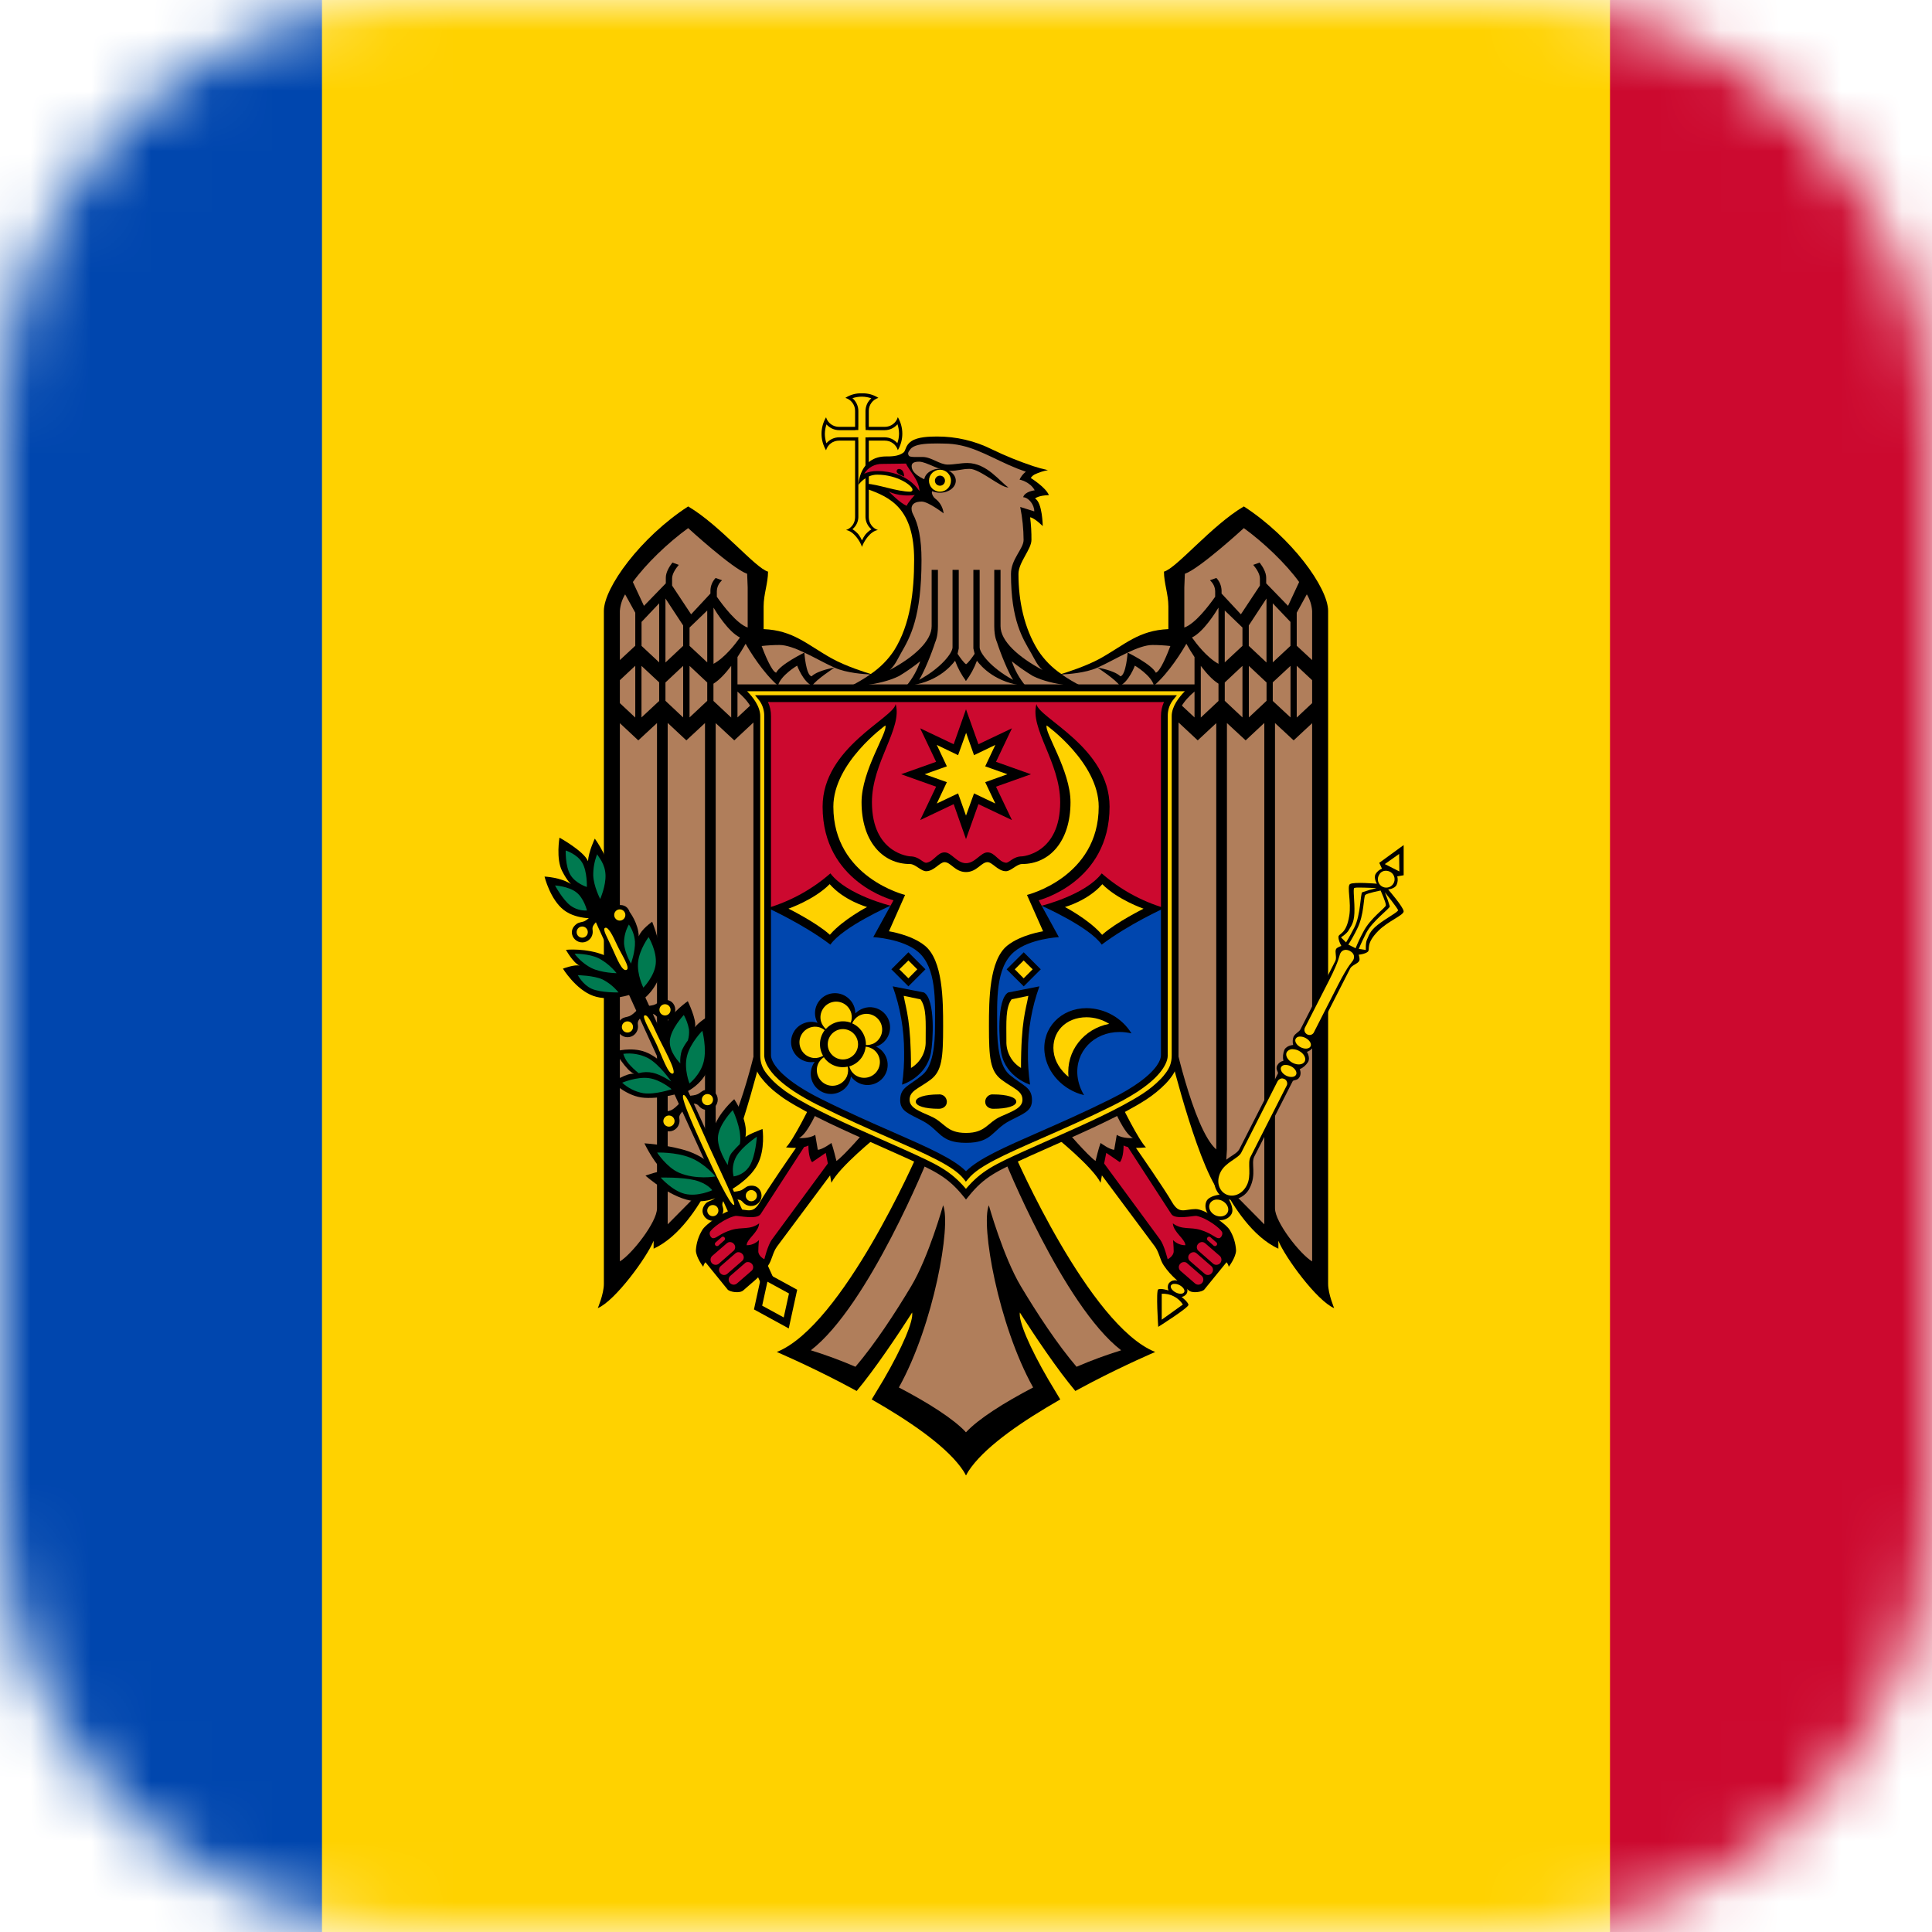 <svg width="32" height="32" viewBox="0 0 32 32" fill="none" xmlns="http://www.w3.org/2000/svg">
<g clip-path="url(#clip0_1771_30064)">
<mask id="mask0_1771_30064" style="mask-type:alpha" maskUnits="userSpaceOnUse" x="0" y="0" width="32" height="32">
<path d="M25 0H7C3.134 0 0 3.134 0 7V25C0 28.866 3.134 32 7 32H25C28.866 32 32 28.866 32 25V7C32 3.134 28.866 0 25 0Z" fill="#F5F5F5"/>
</mask>
<g mask="url(#mask0_1771_30064)">
<path d="M-16 0H48V32H-16V0Z" fill="#CC092F"/>
<path d="M-16 0H26.667V32H-16V0Z" fill="#FFD200"/>
<path d="M-16 0H5.333V32H-16V0Z" fill="#0046AE"/>
<path d="M14.275 6.515C14.179 6.511 14.083 6.537 14.002 6.59C14.098 6.618 14.164 6.707 14.163 6.806V7.07H13.899C13.799 7.071 13.711 7.007 13.682 6.912C13.582 7.08 13.582 7.29 13.682 7.458C13.71 7.362 13.799 7.297 13.899 7.298H14.163V8.566C14.163 8.613 14.149 8.659 14.122 8.697C14.095 8.735 14.057 8.764 14.013 8.779C14.139 8.797 14.248 8.966 14.277 9.058C14.307 8.966 14.415 8.797 14.541 8.779C14.497 8.764 14.458 8.736 14.431 8.697C14.404 8.659 14.39 8.613 14.39 8.566V7.298H14.654C14.753 7.297 14.842 7.361 14.871 7.456C14.97 7.288 14.97 7.079 14.871 6.91C14.842 7.006 14.754 7.071 14.654 7.07H14.39V6.806C14.389 6.707 14.454 6.619 14.549 6.59C14.467 6.537 14.372 6.511 14.275 6.515V6.515Z" fill="black"/>
<path d="M14.275 6.57C14.222 6.57 14.169 6.579 14.119 6.595C14.15 6.621 14.174 6.654 14.191 6.69C14.208 6.727 14.217 6.766 14.217 6.806V7.07C14.217 7.074 14.216 7.078 14.216 7.081V7.123H14.174C14.17 7.124 14.166 7.125 14.163 7.125H13.899C13.818 7.125 13.742 7.089 13.689 7.029C13.672 7.079 13.663 7.132 13.662 7.185C13.662 7.238 13.671 7.291 13.688 7.342C13.74 7.28 13.817 7.244 13.899 7.243H14.217C14.217 7.249 14.215 7.254 14.215 7.26V7.287C14.216 7.291 14.217 7.294 14.217 7.298V8.567C14.215 8.644 14.179 8.716 14.119 8.765C14.158 8.79 14.193 8.82 14.223 8.856C14.244 8.886 14.262 8.917 14.277 8.951C14.292 8.917 14.31 8.886 14.332 8.856C14.361 8.821 14.395 8.791 14.434 8.767C14.404 8.742 14.38 8.712 14.363 8.677C14.346 8.643 14.337 8.605 14.335 8.567V7.245H14.379C14.383 7.244 14.386 7.244 14.39 7.243H14.654C14.694 7.244 14.733 7.252 14.769 7.269C14.805 7.286 14.837 7.31 14.863 7.34C14.881 7.289 14.89 7.237 14.891 7.183C14.89 7.13 14.882 7.077 14.865 7.027C14.812 7.089 14.735 7.125 14.654 7.125H14.39C14.386 7.125 14.383 7.124 14.379 7.123H14.337V7.081C14.336 7.078 14.336 7.074 14.335 7.07V6.806C14.336 6.767 14.345 6.727 14.361 6.691C14.378 6.655 14.402 6.623 14.432 6.597C14.382 6.58 14.329 6.57 14.275 6.57" fill="#FFD200"/>
<path d="M17.579 11.164C17.424 11.059 17.293 10.925 17.191 10.769C16.965 10.405 16.869 9.959 16.869 9.506C16.869 9.314 17.084 9.098 17.084 8.943C17.085 8.818 17.078 8.693 17.062 8.568C17.138 8.579 17.271 8.714 17.271 8.714C17.271 8.714 17.267 8.325 17.144 8.257C17.144 8.257 17.193 8.206 17.373 8.201C17.323 8.073 17.073 7.917 17.073 7.917C17.089 7.892 17.111 7.872 17.138 7.858C17.207 7.825 17.281 7.801 17.357 7.787C17.273 7.769 17.192 7.747 17.111 7.72C16.878 7.642 16.651 7.55 16.43 7.443C16.148 7.302 15.836 7.229 15.52 7.23C15.393 7.231 15.206 7.234 15.096 7.307C14.996 7.374 15.004 7.46 14.969 7.491C14.886 7.563 14.744 7.56 14.675 7.56C14.233 7.56 14.217 8.033 14.217 8.033C14.217 8.033 14.33 7.862 14.53 7.862C14.862 7.862 15.114 8.043 15.114 8.111C15.114 8.139 15.08 8.144 15.078 8.144C14.861 8.144 14.533 8.019 14.359 8.013V8.099C14.747 8.234 15.141 8.425 15.141 9.269C15.141 9.8 15.078 10.342 14.812 10.769C14.71 10.925 14.577 11.059 14.422 11.164L16.001 11.448L17.579 11.164V11.164Z" fill="black"/>
<path d="M16.001 10.809L14.423 11.164C14.351 11.142 14.013 11.037 13.777 10.906C13.36 10.673 13.143 10.442 12.648 10.42V10.043C12.648 9.841 12.721 9.66 12.721 9.468C12.512 9.412 11.932 8.703 11.398 8.388C10.611 8.898 10.002 9.734 10.002 10.119V21.266C10.002 21.432 9.901 21.667 9.901 21.667C10.189 21.545 10.715 20.825 10.826 20.551V20.682C11.26 20.484 11.578 19.964 11.72 19.695L11.729 19.832C12.116 19.492 12.61 17.484 12.61 17.484L13.432 18.292C13.432 18.292 13.135 18.895 13.019 19.004C13.074 19.01 13.129 19.013 13.184 19.013C13.13 19.09 12.717 19.686 12.587 19.91C12.466 20.12 12.381 20.026 12.194 20.026C12.04 20.026 11.689 20.273 11.632 20.372C11.57 20.474 11.533 20.59 11.526 20.709C11.526 20.824 11.648 20.982 11.648 20.982C11.653 20.954 11.665 20.928 11.685 20.907L12.052 21.359C12.089 21.4 12.253 21.426 12.311 21.373C12.455 21.242 12.595 21.15 12.724 20.96C12.79 20.863 12.795 20.75 12.871 20.645L13.749 19.468L13.771 19.59C13.902 19.325 14.533 18.818 14.533 18.818L15.194 19.122C15.194 19.122 13.96 21.957 12.866 22.393C12.866 22.393 13.342 22.595 13.927 22.899L14.189 23.039C14.263 22.95 14.34 22.852 14.416 22.75C14.766 22.282 15.108 21.739 15.108 21.739C15.132 21.88 14.947 22.315 14.635 22.852L14.438 23.179L14.675 23.318C15.254 23.666 15.799 24.067 16 24.435L16.142 24.079L16 23.723V11.281L16.071 11.103L16.001 10.809Z" fill="black"/>
<path d="M16 23.723C15.796 23.502 15.368 23.231 14.888 22.981C15.469 21.938 15.757 20.291 15.621 19.963C15.621 19.963 15.383 20.817 15.092 21.304C14.822 21.755 14.49 22.262 14.169 22.638C13.928 22.534 13.681 22.443 13.43 22.365C14.392 21.624 15.376 19.174 15.376 19.174L14.358 18.703C14.358 18.703 13.978 19.147 13.854 19.229C13.854 19.229 13.801 19.009 13.771 18.931C13.771 18.931 13.625 19.041 13.545 19.044L13.503 18.796C13.402 18.863 13.235 18.849 13.235 18.849C13.382 18.779 13.556 18.354 13.556 18.354L12.584 17.061C12.584 17.061 12.243 18.701 11.854 19.038V11.977L12.162 12.263L12.628 11.828V11.497L12.215 11.883V10.883C12.262 10.812 12.307 10.738 12.35 10.663C12.416 10.78 12.633 11.137 12.886 11.357C12.928 11.187 13.203 11.025 13.203 11.025C13.203 11.025 13.302 11.293 13.453 11.359C13.505 11.265 13.822 11.058 13.822 11.058C13.822 11.058 13.551 11.099 13.442 11.202C13.347 11.181 13.323 10.809 13.323 10.809C13.323 10.809 12.925 11.003 12.855 11.142C12.78 11.121 12.661 10.822 12.615 10.7C12.714 10.689 12.813 10.683 12.912 10.683C13.025 10.683 13.171 10.737 13.323 10.809C13.491 10.888 13.666 10.988 13.822 11.058C14.022 11.149 14.325 11.167 14.414 11.171C14.307 11.245 14.196 11.31 14.081 11.368C14.081 11.368 14.557 11.363 14.892 11.197C15.014 11.123 15.131 11.042 15.242 10.953C15.191 11.101 15.113 11.24 15.012 11.36C15.504 11.319 15.749 11.038 15.819 10.944C15.863 11.064 15.924 11.177 16.001 11.28H16.178V23.369L16 23.723ZM12.375 9.504L12.384 9.729V10.394C12.206 10.332 11.981 10.039 11.873 9.884V9.793C11.874 9.758 11.882 9.724 11.897 9.693C11.912 9.662 11.934 9.634 11.96 9.611L11.853 9.573C11.8 9.629 11.769 9.702 11.767 9.779V9.831L11.447 10.175L11.132 9.699V9.582C11.132 9.504 11.192 9.416 11.243 9.356L11.137 9.318C11.084 9.387 11.028 9.48 11.028 9.568V9.662L10.666 10.035L10.482 9.64C10.703 9.335 11.06 8.993 11.398 8.747C11.398 8.747 12.129 9.418 12.375 9.504ZM10.522 10.148V10.696L10.267 10.933V10.119C10.274 10.022 10.304 9.928 10.354 9.844L10.522 10.148ZM11.315 10.359V10.698L11.022 10.973V9.913L11.315 10.359ZM10.918 10.971L10.626 10.698V10.301L10.918 9.993V10.971ZM12.256 10.559C12.188 10.656 12.01 10.891 11.818 10.995V10.064C11.862 10.138 12.064 10.465 12.256 10.559ZM11.714 10.112V10.971L11.421 10.698V10.394L11.714 10.112ZM10.522 11.027V11.885L10.267 11.646V11.266L10.522 11.027ZM10.918 11.302V11.61L10.625 11.883V11.029L10.918 11.302ZM11.315 11.029V11.883L11.022 11.608V11.304L11.315 11.029ZM11.714 11.304V11.608L11.421 11.883V11.029L11.714 11.304ZM12.111 11.885L11.817 11.61V11.324C11.918 11.262 12.02 11.149 12.111 11.029L12.111 11.885ZM11.368 12.263L11.677 11.976V19.038L11.714 19.617L11.059 20.279V11.974L11.368 12.263ZM10.882 20.015C10.882 20.242 10.467 20.772 10.267 20.893V11.978L10.572 12.263L10.882 11.976V20.015Z" fill="#B07E5B"/>
<path d="M13.452 19.249L13.677 19.095L13.712 19.271L12.785 20.531C12.717 20.623 12.66 20.857 12.66 20.857C12.66 20.857 12.56 20.809 12.56 20.724C12.56 20.64 12.571 20.54 12.571 20.54C12.544 20.567 12.512 20.588 12.477 20.603C12.442 20.618 12.405 20.625 12.367 20.625C12.367 20.522 12.566 20.41 12.574 20.263C12.422 20.376 12.29 20.318 12.114 20.372C11.922 20.431 11.869 20.512 11.81 20.509C11.775 20.507 11.744 20.447 11.757 20.411C11.78 20.347 12.017 20.171 12.183 20.139C12.223 20.132 12.535 20.207 12.598 20.11L13.319 18.998C13.344 18.994 13.367 18.985 13.39 18.973C13.39 18.973 13.387 19.177 13.451 19.249H13.452ZM12 20.496C12.013 20.51 12.012 20.531 11.998 20.543L11.897 20.633C11.882 20.644 11.861 20.641 11.849 20.627C11.837 20.613 11.838 20.592 11.851 20.58L11.953 20.491C11.956 20.488 11.96 20.486 11.964 20.484C11.968 20.483 11.973 20.483 11.977 20.483C11.986 20.484 11.994 20.489 12 20.496ZM12.155 20.603C12.185 20.635 12.184 20.685 12.152 20.716L12.151 20.716L11.904 20.933C11.866 20.961 11.813 20.953 11.785 20.915C11.761 20.882 11.764 20.835 11.793 20.805L12.04 20.591C12.053 20.58 12.068 20.574 12.084 20.572C12.111 20.571 12.138 20.582 12.155 20.603ZM12.297 20.771C12.304 20.778 12.31 20.787 12.313 20.797C12.317 20.807 12.319 20.817 12.319 20.828C12.319 20.838 12.316 20.848 12.312 20.858C12.308 20.867 12.302 20.876 12.294 20.883L12.293 20.884L12.044 21.1C12.009 21.128 11.959 21.122 11.931 21.088L11.931 21.088C11.916 21.072 11.909 21.051 11.909 21.029C11.91 21.008 11.919 20.988 11.935 20.973L12.182 20.758C12.194 20.748 12.209 20.741 12.224 20.74C12.252 20.738 12.279 20.75 12.297 20.771ZM12.382 20.904C12.396 20.903 12.409 20.905 12.421 20.91C12.434 20.915 12.445 20.923 12.453 20.933C12.484 20.966 12.482 21.017 12.45 21.047L12.202 21.262C12.185 21.274 12.164 21.28 12.144 21.278C12.123 21.275 12.104 21.265 12.09 21.25C12.076 21.234 12.069 21.214 12.069 21.193C12.069 21.172 12.077 21.152 12.091 21.137L12.341 20.92C12.352 20.91 12.367 20.904 12.382 20.904Z" fill="#CC092F"/>
<path d="M15.999 10.809L17.577 11.164C17.649 11.142 17.986 11.037 18.223 10.906C18.64 10.673 18.856 10.442 19.352 10.42V10.043C19.352 9.841 19.279 9.66 19.279 9.468C19.488 9.412 20.067 8.703 20.602 8.388C21.389 8.898 21.998 9.734 21.998 10.119V21.266C21.998 21.432 22.098 21.667 22.098 21.667C21.811 21.545 21.285 20.825 21.174 20.551V20.682C20.74 20.484 20.422 19.964 20.28 19.695L20.271 19.832C19.883 19.492 19.39 17.484 19.39 17.484L18.568 18.292C18.568 18.292 18.865 18.895 18.981 19.004C18.926 19.01 18.871 19.013 18.815 19.013C18.869 19.09 19.283 19.686 19.412 19.91C19.534 20.12 19.619 20.026 19.805 20.026C19.96 20.026 20.31 20.273 20.368 20.372C20.43 20.474 20.466 20.59 20.473 20.709C20.473 20.824 20.352 20.982 20.352 20.982C20.347 20.954 20.334 20.928 20.315 20.907L19.947 21.359C19.911 21.4 19.747 21.426 19.689 21.373C19.544 21.242 19.404 21.15 19.276 20.96C19.209 20.863 19.204 20.75 19.128 20.645L18.251 19.468L18.229 19.59C18.098 19.325 17.466 18.818 17.466 18.818L16.806 19.122C16.806 19.122 18.039 21.957 19.134 22.393C19.134 22.393 18.658 22.595 18.073 22.899L17.811 23.039C17.737 22.95 17.66 22.852 17.583 22.75C17.233 22.282 16.892 21.739 16.892 21.739C16.868 21.88 17.052 22.315 17.365 22.852L17.561 23.179L17.325 23.318C16.745 23.666 16.201 24.067 16 24.435L15.857 24.079L16 23.723V11.281L15.928 11.103L15.999 10.809Z" fill="black"/>
<path d="M16 23.723C16.204 23.502 16.632 23.231 17.112 22.981C16.531 21.938 16.243 20.291 16.378 19.963C16.378 19.963 16.617 20.817 16.908 21.304C17.178 21.755 17.51 22.262 17.831 22.638C18.072 22.534 18.319 22.443 18.57 22.365C17.608 21.624 16.624 19.174 16.624 19.174L17.641 18.703C17.641 18.703 18.022 19.147 18.146 19.229C18.146 19.229 18.198 19.009 18.229 18.931C18.229 18.931 18.375 19.041 18.455 19.044L18.497 18.796C18.597 18.863 18.764 18.849 18.764 18.849C18.618 18.779 18.444 18.354 18.444 18.354L19.416 17.061C19.416 17.061 19.757 18.701 20.145 19.038V11.977L19.838 12.263L19.372 11.828V11.497L19.785 11.883V10.883C19.737 10.812 19.692 10.738 19.65 10.663C19.583 10.78 19.367 11.137 19.113 11.357C19.072 11.187 18.797 11.025 18.797 11.025C18.797 11.025 18.698 11.293 18.547 11.359C18.494 11.265 18.178 11.058 18.178 11.058C18.178 11.058 18.449 11.099 18.558 11.202C18.652 11.181 18.677 10.809 18.677 10.809C18.677 10.809 19.075 11.003 19.144 11.142C19.22 11.121 19.339 10.822 19.385 10.7C19.286 10.689 19.187 10.683 19.088 10.683C18.974 10.683 18.829 10.737 18.677 10.809C18.509 10.888 18.334 10.988 18.178 11.058C17.978 11.149 17.675 11.167 17.586 11.171C17.692 11.245 17.804 11.31 17.919 11.368C17.919 11.368 17.442 11.363 17.108 11.197C16.986 11.123 16.869 11.042 16.758 10.953C16.809 11.101 16.887 11.24 16.987 11.36C16.495 11.319 16.25 11.038 16.181 10.944C16.137 11.064 16.076 11.177 15.999 11.28H15.821V23.369L16 23.723ZM19.625 9.504L19.616 9.729V10.394C19.794 10.332 20.018 10.039 20.127 9.884V9.793C20.126 9.758 20.118 9.724 20.103 9.693C20.088 9.662 20.066 9.634 20.04 9.611L20.147 9.573C20.2 9.629 20.23 9.702 20.233 9.779V9.831L20.553 10.175L20.868 9.699V9.582C20.868 9.504 20.808 9.416 20.757 9.356L20.863 9.318C20.916 9.387 20.972 9.48 20.972 9.568V9.662L21.334 10.035L21.518 9.64C21.297 9.335 20.939 8.993 20.602 8.747C20.602 8.747 19.871 9.418 19.625 9.504ZM21.478 10.148V10.696L21.733 10.933V10.119C21.726 10.022 21.696 9.928 21.645 9.844L21.478 10.148ZM20.684 10.359V10.698L20.977 10.973V9.913L20.684 10.359ZM21.081 10.971L21.374 10.698V10.301L21.081 9.993V10.971ZM19.743 10.559C19.811 10.656 19.99 10.891 20.182 10.995V10.064C20.138 10.138 19.936 10.465 19.743 10.559ZM20.286 10.112V10.971L20.579 10.698V10.394L20.286 10.112ZM21.478 11.027V11.885L21.733 11.646V11.266L21.478 11.027ZM21.081 11.302V11.61L21.375 11.883V11.029L21.081 11.302ZM20.685 11.029V11.883L20.978 11.608V11.304L20.685 11.029ZM20.286 11.304V11.608L20.579 11.883V11.029L20.286 11.304ZM19.889 11.885L20.182 11.61V11.324C20.081 11.262 19.98 11.149 19.889 11.029L19.889 11.885ZM20.632 12.263L20.322 11.976V19.038L20.286 19.617L20.941 20.279V11.974L20.632 12.263ZM21.118 20.015C21.118 20.242 21.532 20.772 21.733 20.893V11.978L21.427 12.263L21.118 11.976V20.015Z" fill="#B07E5B"/>
<path d="M18.548 19.249L18.323 19.095L18.288 19.271L19.215 20.531C19.283 20.623 19.34 20.857 19.34 20.857C19.34 20.857 19.44 20.809 19.44 20.724C19.44 20.64 19.429 20.54 19.429 20.54C19.456 20.567 19.488 20.588 19.523 20.603C19.558 20.618 19.595 20.625 19.633 20.625C19.633 20.522 19.434 20.41 19.426 20.263C19.578 20.376 19.71 20.318 19.886 20.372C20.078 20.431 20.131 20.512 20.19 20.509C20.225 20.507 20.256 20.447 20.243 20.411C20.22 20.347 19.983 20.171 19.817 20.139C19.777 20.132 19.465 20.207 19.402 20.11L18.681 18.998C18.656 18.994 18.633 18.985 18.61 18.973C18.61 18.973 18.613 19.177 18.548 19.249H18.548ZM20 20.496C19.987 20.51 19.988 20.531 20.001 20.543L20.103 20.633C20.118 20.644 20.139 20.641 20.151 20.627C20.163 20.613 20.162 20.592 20.149 20.58L20.047 20.491C20.044 20.488 20.04 20.486 20.036 20.484C20.032 20.483 20.027 20.483 20.023 20.483C20.014 20.484 20.006 20.489 20 20.496ZM19.845 20.603C19.815 20.635 19.816 20.685 19.848 20.716L19.849 20.716L20.096 20.933C20.134 20.961 20.187 20.953 20.215 20.915C20.239 20.882 20.236 20.835 20.207 20.805L19.96 20.591C19.947 20.58 19.932 20.574 19.916 20.572C19.889 20.571 19.862 20.582 19.845 20.603ZM19.703 20.771C19.696 20.778 19.69 20.787 19.686 20.797C19.683 20.807 19.681 20.817 19.681 20.828C19.681 20.838 19.684 20.848 19.688 20.858C19.692 20.867 19.698 20.876 19.706 20.883L19.707 20.884L19.956 21.1C19.991 21.128 20.041 21.122 20.069 21.088L20.069 21.088C20.084 21.072 20.091 21.051 20.091 21.029C20.09 21.008 20.081 20.988 20.065 20.973L19.818 20.758C19.806 20.748 19.791 20.741 19.776 20.74C19.748 20.738 19.721 20.75 19.703 20.771ZM19.617 20.904C19.604 20.903 19.591 20.905 19.578 20.91C19.566 20.915 19.555 20.923 19.547 20.933C19.516 20.966 19.518 21.017 19.55 21.047L19.798 21.262C19.815 21.274 19.836 21.28 19.856 21.278C19.877 21.275 19.896 21.265 19.91 21.25C19.924 21.234 19.931 21.214 19.931 21.193C19.931 21.172 19.923 21.152 19.909 21.137L19.659 20.92C19.648 20.91 19.633 20.904 19.617 20.904Z" fill="#CC092F"/>
<path d="M15.635 7.347C16.042 7.347 16.329 7.533 16.714 7.704C16.815 7.749 16.908 7.785 16.991 7.813C16.946 7.848 16.91 7.893 16.887 7.944C16.887 7.944 17.06 7.976 17.138 8.121C17.138 8.121 16.974 8.139 16.947 8.235C17.039 8.242 17.131 8.358 17.131 8.47L16.898 8.397C16.934 8.577 16.953 8.76 16.954 8.944C16.954 9.089 16.745 9.26 16.745 9.506C16.745 10.279 16.94 10.576 17.078 10.815C17.132 10.908 17.176 11.016 17.267 11.097C16.869 10.884 16.572 10.619 16.572 10.372V9.439H16.468V10.372C16.468 10.551 16.512 10.634 16.512 10.634C16.575 10.832 16.701 11.138 16.78 11.261C16.413 11.062 16.226 10.814 16.226 10.722V9.439H16.122V10.74L16.143 10.829C16.098 10.896 16.04 10.975 16.001 11.002C15.961 10.975 15.905 10.896 15.86 10.829L15.88 10.74V9.439H15.777V10.722C15.777 10.814 15.59 11.062 15.223 11.261C15.302 11.138 15.428 10.832 15.491 10.634C15.491 10.634 15.535 10.551 15.535 10.372V9.439H15.431V10.372C15.431 10.619 15.136 10.885 14.737 11.097C14.828 11.016 14.871 10.908 14.925 10.815C15.076 10.553 15.263 10.222 15.263 9.277C15.263 8.922 15.211 8.681 15.12 8.512C15.092 8.456 15.054 8.308 15.267 8.308C15.377 8.308 15.629 8.503 15.629 8.503C15.619 8.406 15.569 8.318 15.491 8.259C15.475 8.247 15.462 8.231 15.452 8.213C15.442 8.195 15.436 8.176 15.434 8.155C15.449 8.101 15.484 8.054 15.533 8.024C15.562 8.011 15.1 7.93 15.1 7.72C15.1 7.677 15.127 7.647 15.223 7.647C15.349 7.647 15.554 7.799 15.737 7.799C15.871 7.799 15.924 7.766 16.062 7.766C16.231 7.766 16.583 8.085 16.703 8.073C16.569 7.989 16.351 7.669 16.022 7.669C15.908 7.669 15.805 7.695 15.698 7.695C15.562 7.695 15.427 7.569 15.28 7.569C15.181 7.569 15.07 7.575 15.054 7.549C15.025 7.504 15.051 7.479 15.078 7.442C15.128 7.372 15.268 7.352 15.407 7.347C15.449 7.346 15.49 7.345 15.529 7.345L15.635 7.347L15.635 7.347Z" fill="#B07E5B"/>
<path d="M14.313 7.847C14.377 7.742 14.493 7.68 14.616 7.684C14.707 7.684 15.007 7.678 15.007 7.678C15.047 7.782 15.229 7.955 15.229 8.136C15.229 8.136 15.044 7.802 14.528 7.802C14.454 7.801 14.38 7.816 14.312 7.847L14.313 7.847ZM15.152 8.199C15.152 8.199 15.042 8.315 15.018 8.377C14.909 8.336 14.72 8.14 14.72 8.14C14.72 8.14 14.88 8.234 15.152 8.199H15.152Z" fill="#CC092F"/>
<path d="M14.977 7.892C14.977 7.892 14.851 7.852 14.851 7.809C14.851 7.755 14.912 7.755 14.949 7.797C14.967 7.826 14.976 7.859 14.977 7.892L14.977 7.892Z" fill="black"/>
<path d="M15.569 8.161C15.714 8.161 15.831 8.072 15.831 7.962C15.831 7.852 15.714 7.763 15.569 7.763C15.424 7.763 15.307 7.852 15.307 7.962C15.307 8.072 15.424 8.161 15.569 8.161Z" fill="black"/>
<path d="M15.569 8.144C15.669 8.144 15.751 8.062 15.751 7.962C15.751 7.861 15.669 7.78 15.569 7.78C15.468 7.78 15.387 7.861 15.387 7.962C15.387 8.062 15.468 8.144 15.569 8.144Z" fill="#FFD200"/>
<path d="M15.569 8.045C15.615 8.045 15.652 8.008 15.652 7.962C15.652 7.916 15.615 7.878 15.569 7.878C15.523 7.878 15.485 7.916 15.485 7.962C15.485 8.008 15.523 8.045 15.569 8.045Z" fill="black"/>
<path d="M12.628 21.047L13.204 21.362L13.064 22.003L12.488 21.688L12.628 21.047Z" fill="black"/>
<path d="M9.944 14.888L9.736 14.983L12.081 20.118H12.33L9.944 14.888ZM12.709 20.944L12.54 21.119L12.645 21.352L12.851 21.257L12.709 20.944Z" fill="black"/>
<path d="M10.673 18.937C10.673 18.937 10.87 19.345 11.02 19.401C10.943 19.379 10.691 19.472 10.691 19.472C10.691 19.472 11.135 19.869 11.512 19.895C11.832 19.917 11.987 19.757 11.987 19.757L11.923 19.419C11.784 19.264 11.61 19.145 11.414 19.073C11.098 18.963 10.673 18.937 10.673 18.937L10.673 18.937ZM12.161 18.206C12.161 18.206 11.889 18.439 11.814 18.71C11.739 18.98 11.863 19.287 11.863 19.287L12.092 19.715C12.092 19.715 12.409 19.546 12.544 19.293C12.68 19.041 12.63 18.7 12.63 18.7C12.63 18.7 12.379 18.793 12.347 18.835C12.4 18.554 12.161 18.206 12.161 18.206ZM11.285 18.097C11.285 18.097 10.975 18.202 10.674 18.183C10.387 18.166 10.148 17.925 10.148 17.925C10.148 17.925 10.386 17.764 10.504 17.786C10.374 17.739 10.187 17.415 10.187 17.415C10.187 17.415 10.453 17.335 10.689 17.424C10.925 17.513 11.131 17.771 11.131 17.771L11.285 18.097ZM11.392 16.582C11.392 16.582 11.547 16.903 11.51 17.015C11.558 16.941 11.74 16.825 11.74 16.825C11.74 16.825 11.85 17.345 11.745 17.666C11.64 17.987 11.319 18.109 11.319 18.109L10.966 17.422C10.966 17.422 10.913 17.167 11.023 16.965C11.133 16.764 11.392 16.582 11.392 16.582V16.582ZM9.374 15.732C9.374 15.732 9.709 15.697 10.016 15.824C10.272 15.93 10.351 16.124 10.351 16.124L10.477 16.462C10.477 16.462 10.112 16.599 9.824 16.494C9.536 16.39 9.324 16.044 9.324 16.044C9.324 16.044 9.525 15.967 9.602 15.996C9.49 15.946 9.374 15.732 9.374 15.732V15.732L9.374 15.732ZM10.428 15.104C10.428 15.104 10.575 15.293 10.58 15.51C10.619 15.394 10.802 15.267 10.802 15.267C10.802 15.267 10.991 15.724 10.95 16.048C10.908 16.373 10.637 16.565 10.637 16.565L10.298 15.922C10.298 15.922 10.187 15.658 10.22 15.453C10.252 15.249 10.428 15.104 10.428 15.104V15.104ZM9.267 13.873C9.267 13.873 9.206 14.224 9.31 14.426C9.402 14.606 9.461 14.645 9.461 14.645C9.285 14.529 9.019 14.519 9.019 14.519C9.019 14.519 9.113 14.9 9.34 15.074C9.566 15.248 9.916 15.207 9.916 15.207C9.916 15.207 10.145 14.902 10.129 14.572C10.113 14.243 9.852 13.89 9.852 13.89C9.852 13.89 9.749 14.104 9.739 14.264C9.673 14.099 9.267 13.874 9.267 13.874L9.267 13.873ZM12.005 19.743L12.014 19.869C12.223 19.87 12.254 19.85 12.308 19.916C12.36 19.974 12.443 19.991 12.514 19.959C12.555 19.94 12.587 19.905 12.603 19.863C12.618 19.82 12.617 19.773 12.598 19.732C12.559 19.647 12.48 19.628 12.404 19.643C12.357 19.652 12.326 19.69 12.286 19.71C12.21 19.75 12.005 19.743 12.005 19.743L12.005 19.743Z" fill="black"/>
<path d="M11.987 19.647L12.089 19.721C11.979 19.9 11.945 19.915 11.973 19.995C11.984 20.032 11.982 20.07 11.969 20.106C11.956 20.142 11.932 20.172 11.901 20.193C11.863 20.218 11.816 20.226 11.772 20.217C11.728 20.208 11.689 20.182 11.664 20.145C11.612 20.066 11.638 19.989 11.691 19.932C11.724 19.898 11.772 19.891 11.811 19.868C11.884 19.825 11.987 19.647 11.987 19.647L11.987 19.647ZM11.279 18.154L11.289 18.279C11.498 18.281 11.529 18.261 11.582 18.326C11.634 18.384 11.717 18.402 11.788 18.369C11.874 18.33 11.911 18.229 11.873 18.143C11.834 18.058 11.754 18.039 11.678 18.054C11.631 18.063 11.6 18.101 11.56 18.121C11.485 18.16 11.279 18.154 11.279 18.154L11.279 18.154Z" fill="black"/>
<path d="M11.322 18.198L11.411 18.288C11.275 18.447 11.239 18.457 11.254 18.54C11.264 18.617 11.222 18.692 11.152 18.724C11.11 18.743 11.063 18.744 11.021 18.728C10.979 18.713 10.944 18.681 10.925 18.64C10.886 18.554 10.924 18.482 10.986 18.434C11.023 18.405 11.072 18.406 11.113 18.39C11.192 18.358 11.322 18.198 11.322 18.198V18.198ZM10.576 16.666L10.586 16.792C10.795 16.794 10.826 16.773 10.879 16.839C10.904 16.867 10.938 16.886 10.975 16.894C11.012 16.902 11.051 16.898 11.085 16.882C11.126 16.863 11.158 16.828 11.174 16.786C11.19 16.743 11.188 16.696 11.17 16.655C11.131 16.57 11.051 16.551 10.975 16.566C10.928 16.576 10.897 16.613 10.857 16.634C10.782 16.673 10.576 16.666 10.576 16.666L10.576 16.666Z" fill="black"/>
<path d="M10.634 16.639L10.723 16.729C10.588 16.888 10.552 16.898 10.566 16.981C10.576 17.058 10.535 17.133 10.464 17.165C10.423 17.183 10.376 17.185 10.334 17.169C10.291 17.153 10.257 17.121 10.238 17.08C10.199 16.995 10.236 16.923 10.298 16.875C10.336 16.846 10.384 16.847 10.426 16.83C10.505 16.799 10.634 16.639 10.634 16.639ZM9.827 15.095L9.837 15.22C10.046 15.222 10.077 15.201 10.13 15.267C10.155 15.296 10.189 15.315 10.226 15.323C10.263 15.331 10.302 15.326 10.336 15.31C10.377 15.291 10.409 15.257 10.425 15.214C10.441 15.172 10.439 15.125 10.421 15.084C10.382 14.998 10.302 14.98 10.226 14.995C10.179 15.004 10.148 15.042 10.108 15.062C10.033 15.101 9.827 15.095 9.827 15.095H9.827Z" fill="black"/>
<path d="M9.884 15.068L9.973 15.158C9.838 15.317 9.802 15.327 9.816 15.411C9.826 15.488 9.785 15.562 9.714 15.594C9.673 15.613 9.626 15.614 9.583 15.598C9.541 15.583 9.507 15.551 9.487 15.51C9.449 15.424 9.486 15.352 9.548 15.305C9.586 15.275 9.634 15.276 9.676 15.26C9.755 15.228 9.884 15.068 9.884 15.068L9.884 15.068Z" fill="black"/>
<path d="M12.711 21.229L13.068 21.424L12.981 21.821L12.624 21.626L12.711 21.229ZM11.146 17.781C11.072 17.812 10.961 17.486 10.879 17.307C10.795 17.124 10.626 16.841 10.674 16.82C10.727 16.795 10.796 16.944 10.882 17.131C10.968 17.319 11.217 17.752 11.146 17.781V17.781ZM10.377 16.064C10.303 16.095 10.221 15.882 10.139 15.703C10.056 15.52 9.974 15.39 10.022 15.368C10.075 15.344 10.153 15.505 10.222 15.655C10.288 15.8 10.448 16.035 10.377 16.064L10.377 16.064ZM12.157 19.957C12.098 19.973 11.841 19.436 11.634 18.981C11.427 18.527 11.272 18.159 11.32 18.137C11.373 18.113 11.541 18.542 11.749 18.997C11.956 19.451 12.201 19.945 12.157 19.957H12.157Z" fill="#FFD200"/>
<path d="M12.444 19.897C12.495 19.897 12.537 19.855 12.537 19.804C12.537 19.753 12.495 19.711 12.444 19.711C12.393 19.711 12.352 19.753 12.352 19.804C12.352 19.855 12.393 19.897 12.444 19.897Z" fill="#FFD200"/>
<path d="M11.806 20.144C11.858 20.144 11.899 20.102 11.899 20.051C11.899 20 11.858 19.959 11.806 19.959C11.755 19.959 11.714 20 11.714 20.051C11.714 20.102 11.755 20.144 11.806 20.144Z" fill="#FFD200"/>
<path d="M11.718 18.306C11.769 18.306 11.81 18.264 11.81 18.213C11.81 18.162 11.769 18.121 11.718 18.121C11.666 18.121 11.625 18.162 11.625 18.213C11.625 18.264 11.666 18.306 11.718 18.306Z" fill="#FFD200"/>
<path d="M11.08 18.661C11.131 18.661 11.173 18.62 11.173 18.569C11.173 18.518 11.131 18.476 11.08 18.476C11.029 18.476 10.987 18.518 10.987 18.569C10.987 18.62 11.029 18.661 11.08 18.661Z" fill="#FFD200"/>
<path d="M11.014 16.819C11.066 16.819 11.107 16.777 11.107 16.726C11.107 16.675 11.066 16.633 11.014 16.633C10.963 16.633 10.922 16.675 10.922 16.726C10.922 16.777 10.963 16.819 11.014 16.819Z" fill="#FFD200"/>
<path d="M10.393 17.102C10.444 17.102 10.485 17.061 10.485 17.01C10.485 16.959 10.444 16.917 10.393 16.917C10.341 16.917 10.3 16.959 10.3 17.01C10.3 17.061 10.341 17.102 10.393 17.102Z" fill="#FFD200"/>
<path d="M10.265 15.248C10.317 15.248 10.358 15.206 10.358 15.155C10.358 15.104 10.317 15.062 10.265 15.062C10.214 15.062 10.173 15.104 10.173 15.155C10.173 15.206 10.214 15.248 10.265 15.248Z" fill="#FFD200"/>
<path d="M9.643 15.531C9.695 15.531 9.736 15.49 9.736 15.439C9.736 15.388 9.695 15.346 9.643 15.346C9.592 15.346 9.551 15.388 9.551 15.439C9.551 15.49 9.592 15.531 9.643 15.531Z" fill="#FFD200"/>
<path d="M9.37 14.087C9.37 14.087 9.361 14.343 9.446 14.488C9.531 14.633 9.72 14.691 9.72 14.691C9.72 14.691 9.729 14.435 9.644 14.29C9.56 14.145 9.37 14.087 9.37 14.087ZM9.193 14.666C9.193 14.666 9.416 14.679 9.544 14.778C9.673 14.876 9.722 15.081 9.722 15.081C9.623 15.086 9.526 15.057 9.447 14.998C9.318 14.899 9.193 14.666 9.193 14.666ZM9.891 14.149C9.846 14.261 9.824 14.381 9.826 14.502C9.834 14.684 9.941 14.89 9.941 14.89C9.941 14.89 10.038 14.671 10.029 14.488C10.021 14.305 9.917 14.201 9.891 14.149ZM9.517 15.797C9.591 15.895 9.686 15.976 9.794 16.033C9.962 16.116 10.213 16.119 10.213 16.119C10.132 16.019 10.033 15.935 9.92 15.874C9.752 15.791 9.517 15.797 9.517 15.797V15.797ZM9.571 16.152C9.571 16.152 9.651 16.309 9.798 16.376C9.945 16.444 10.245 16.438 10.245 16.438C10.173 16.349 10.084 16.277 9.983 16.224C9.836 16.156 9.571 16.152 9.571 16.152ZM10.416 15.313C10.363 15.407 10.335 15.513 10.336 15.621C10.345 15.783 10.451 15.96 10.451 15.96C10.451 15.96 10.525 15.757 10.517 15.595C10.509 15.494 10.475 15.396 10.416 15.313H10.416ZM10.743 15.521C10.743 15.521 10.591 15.724 10.569 15.934C10.547 16.143 10.656 16.358 10.656 16.358C10.656 16.358 10.839 16.174 10.861 15.965C10.883 15.755 10.743 15.521 10.743 15.521V15.521ZM10.324 17.455C10.341 17.511 10.369 17.564 10.406 17.61C10.458 17.67 10.515 17.726 10.578 17.775C10.655 17.754 10.736 17.752 10.813 17.769C10.944 17.797 11.117 17.913 11.117 17.913C11.117 17.913 10.93 17.635 10.737 17.527C10.61 17.462 10.466 17.436 10.325 17.455L10.324 17.455ZM10.305 17.933C10.305 17.933 10.547 17.83 10.746 17.857C10.944 17.883 11.124 18.041 11.124 18.041C11.124 18.041 10.855 18.134 10.656 18.107C10.525 18.084 10.403 18.023 10.305 17.933H10.305ZM11.326 16.811C11.326 16.811 11.112 17.037 11.095 17.233C11.077 17.43 11.268 17.613 11.268 17.613C11.263 17.542 11.271 17.471 11.291 17.404C11.318 17.343 11.353 17.285 11.394 17.232C11.411 17.173 11.417 17.111 11.412 17.05C11.396 16.966 11.367 16.885 11.326 16.811ZM11.633 17.073C11.633 17.073 11.431 17.276 11.378 17.494C11.325 17.712 11.42 17.945 11.42 17.945C11.42 17.945 11.603 17.801 11.656 17.582C11.709 17.364 11.633 17.073 11.633 17.073ZM12.137 18.387C12.189 18.499 12.228 18.616 12.251 18.737C12.274 18.896 12.253 18.951 12.253 18.951C12.253 18.951 12.158 19.044 12.116 19.099C12.062 19.169 12.054 19.297 12.054 19.297C12.054 19.297 11.864 19.015 11.894 18.809C11.923 18.604 12.137 18.387 12.137 18.387V18.387ZM12.536 18.828C12.536 18.828 12.293 18.988 12.197 19.152C12.14 19.253 12.123 19.372 12.151 19.485C12.206 19.477 12.259 19.457 12.306 19.425C12.352 19.395 12.391 19.353 12.42 19.305C12.516 19.141 12.536 18.828 12.536 18.828L12.536 18.828ZM10.943 19.504C10.943 19.504 11.292 19.495 11.506 19.547C11.719 19.6 11.797 19.714 11.797 19.714C11.797 19.714 11.557 19.826 11.343 19.774C11.13 19.721 10.943 19.504 10.943 19.504L10.943 19.504ZM10.884 19.09C10.884 19.09 11.041 19.334 11.245 19.423C11.526 19.545 11.851 19.486 11.851 19.486C11.851 19.486 11.674 19.269 11.431 19.174C11.188 19.078 10.884 19.09 10.884 19.09Z" fill="#007A50"/>
<path d="M22.845 14.291L22.89 14.388C22.845 14.405 22.807 14.437 22.783 14.479C22.749 14.545 22.805 14.637 22.805 14.637C22.805 14.637 22.421 14.604 22.36 14.643C22.306 14.678 22.384 14.944 22.348 15.169C22.298 15.482 22.174 15.456 22.169 15.516C22.165 15.575 22.217 15.668 22.217 15.668C22.217 15.668 22.145 15.69 22.129 15.72C22.105 15.769 22.146 15.858 22.117 15.917L21.54 17.049C21.517 17.094 21.456 17.111 21.425 17.171C21.409 17.215 21.407 17.263 21.419 17.308C21.419 17.308 21.311 17.314 21.274 17.388C21.25 17.446 21.244 17.51 21.257 17.571C21.236 17.575 21.215 17.584 21.198 17.597C21.18 17.61 21.166 17.627 21.155 17.646C21.12 17.716 21.18 17.753 21.165 17.784L20.529 19.031C20.471 19.145 20.268 19.168 20.151 19.399C20.118 19.461 20.105 19.532 20.114 19.602C20.122 19.671 20.153 19.736 20.2 19.788C20.2 19.788 20.03 19.804 19.985 19.892C19.939 19.982 19.976 20.119 20.098 20.182C20.22 20.244 20.354 20.194 20.4 20.103C20.445 20.015 20.355 19.869 20.355 19.869C20.425 19.876 20.495 19.861 20.557 19.827C20.618 19.793 20.668 19.741 20.699 19.677C20.816 19.446 20.717 19.271 20.775 19.157L21.41 17.91C21.426 17.879 21.491 17.906 21.527 17.835C21.537 17.816 21.542 17.794 21.542 17.773C21.542 17.751 21.537 17.729 21.527 17.71C21.585 17.684 21.633 17.642 21.667 17.588C21.705 17.514 21.647 17.422 21.647 17.422C21.691 17.407 21.729 17.377 21.754 17.338C21.785 17.278 21.762 17.219 21.785 17.175L22.362 16.043C22.392 15.984 22.489 15.964 22.513 15.915C22.529 15.885 22.504 15.813 22.504 15.813C22.504 15.813 22.611 15.803 22.655 15.764C22.701 15.724 22.608 15.639 22.832 15.415C22.993 15.254 23.252 15.159 23.249 15.094C23.245 15.023 22.992 14.732 22.992 14.732C22.992 14.732 23.099 14.723 23.132 14.657C23.152 14.613 23.156 14.562 23.143 14.515L23.249 14.497V13.997L22.845 14.291ZM19.355 21.263C19.347 21.28 19.342 21.299 19.342 21.319C19.342 21.338 19.347 21.357 19.355 21.374C19.355 21.374 19.228 21.334 19.184 21.356C19.143 21.376 19.184 21.977 19.184 21.977C19.184 21.977 19.693 21.656 19.685 21.611C19.677 21.563 19.57 21.481 19.57 21.481C19.589 21.479 19.607 21.471 19.622 21.46C19.638 21.449 19.651 21.435 19.659 21.418C19.676 21.385 19.678 21.291 19.563 21.232C19.529 21.213 19.489 21.204 19.45 21.206C19.411 21.209 19.376 21.23 19.355 21.263Z" fill="black"/>
<path d="M22.937 14.312L23.178 14.434L23.174 14.144L22.937 14.312ZM22.845 14.486C22.802 14.55 22.82 14.636 22.884 14.679C22.948 14.721 23.034 14.704 23.076 14.64C23.118 14.576 23.101 14.49 23.037 14.447C23.032 14.444 23.028 14.441 23.023 14.439C22.999 14.427 22.972 14.421 22.945 14.423C22.902 14.425 22.864 14.449 22.845 14.486L22.845 14.486ZM22.431 14.707C22.406 14.723 22.441 14.939 22.433 15.123C22.426 15.297 22.371 15.346 22.34 15.405C22.312 15.461 22.211 15.526 22.211 15.526L22.295 15.609C22.295 15.609 22.349 15.525 22.435 15.356C22.536 15.158 22.533 14.799 22.562 14.779C22.64 14.752 22.719 14.729 22.799 14.71C22.799 14.71 22.606 14.7 22.499 14.701C22.476 14.7 22.453 14.702 22.431 14.707V14.707ZM22.453 15.706C22.49 15.614 22.532 15.524 22.579 15.437C22.697 15.205 22.948 15.038 22.954 14.996C22.96 14.953 22.867 14.75 22.867 14.75C22.867 14.75 22.645 14.793 22.613 14.823C22.583 14.852 22.597 15.153 22.479 15.384C22.435 15.474 22.387 15.561 22.333 15.646L22.453 15.706ZM23.02 15.012C23.021 15.048 22.729 15.256 22.628 15.455C22.542 15.623 22.506 15.717 22.506 15.717L22.623 15.735C22.623 15.735 22.615 15.615 22.643 15.56C22.673 15.501 22.681 15.428 22.817 15.32C22.962 15.206 23.158 15.106 23.156 15.076C23.154 15.048 22.938 14.779 22.938 14.779C22.969 14.856 22.996 14.933 23.02 15.012ZM22.164 16.31C22.34 15.966 22.393 15.942 22.415 15.899C22.439 15.852 22.433 15.789 22.355 15.749C22.332 15.737 22.305 15.731 22.279 15.733C22.262 15.735 22.246 15.741 22.232 15.751C22.219 15.761 22.208 15.774 22.2 15.79C22.178 15.833 22.19 15.891 22.015 16.236L21.616 17.017C21.611 17.026 21.607 17.036 21.606 17.047C21.604 17.058 21.605 17.069 21.608 17.079C21.61 17.09 21.615 17.1 21.622 17.108C21.629 17.117 21.637 17.124 21.646 17.13C21.648 17.131 21.65 17.132 21.652 17.133C21.671 17.143 21.693 17.146 21.713 17.14C21.733 17.134 21.75 17.121 21.761 17.102C21.762 17.099 21.764 17.096 21.765 17.093L22.164 16.31ZM21.46 17.206C21.438 17.248 21.475 17.311 21.543 17.346C21.612 17.381 21.685 17.374 21.707 17.331C21.729 17.289 21.69 17.226 21.622 17.191C21.591 17.175 21.558 17.167 21.523 17.169C21.497 17.17 21.473 17.183 21.46 17.206ZM21.312 17.428C21.284 17.483 21.328 17.562 21.41 17.604C21.493 17.647 21.582 17.636 21.611 17.581C21.639 17.526 21.595 17.446 21.512 17.404C21.484 17.389 21.453 17.381 21.421 17.379C21.378 17.372 21.336 17.392 21.312 17.428ZM21.219 17.675C21.198 17.718 21.235 17.781 21.303 17.816C21.371 17.85 21.445 17.844 21.467 17.801C21.489 17.758 21.451 17.696 21.383 17.661C21.352 17.645 21.318 17.637 21.283 17.639C21.27 17.639 21.258 17.642 21.246 17.649C21.235 17.655 21.226 17.664 21.219 17.675ZM21.159 17.912L20.56 19.09C20.511 19.188 20.3 19.249 20.218 19.41C20.135 19.573 20.194 19.724 20.302 19.779C20.41 19.835 20.569 19.795 20.651 19.632C20.734 19.471 20.66 19.264 20.71 19.166L21.308 17.988C21.32 17.97 21.323 17.948 21.318 17.927C21.313 17.906 21.3 17.887 21.282 17.876C21.279 17.875 21.276 17.873 21.274 17.872C21.258 17.864 21.241 17.86 21.223 17.863C21.195 17.869 21.172 17.887 21.159 17.912V17.912ZM20.04 19.934C20.006 19.999 20.044 20.086 20.125 20.127C20.206 20.168 20.299 20.148 20.333 20.084C20.366 20.018 20.326 19.932 20.245 19.89C20.217 19.876 20.186 19.868 20.154 19.869C20.107 19.868 20.063 19.893 20.04 19.934ZM19.45 21.265C19.439 21.264 19.429 21.266 19.419 21.27C19.41 21.275 19.401 21.282 19.395 21.29C19.378 21.323 19.413 21.376 19.474 21.407C19.534 21.438 19.597 21.435 19.614 21.401C19.631 21.368 19.596 21.316 19.535 21.285C19.509 21.271 19.48 21.264 19.45 21.265ZM19.242 21.429V21.858L19.592 21.607C19.555 21.549 19.503 21.502 19.441 21.471C19.38 21.439 19.311 21.425 19.242 21.429ZM19.464 11.861C19.464 11.626 19.773 11.394 19.773 11.394H12.227C12.227 11.394 12.536 11.626 12.536 11.861V17.479C12.533 17.602 12.575 17.722 12.654 17.817C12.727 17.919 12.882 18.059 13.042 18.163C13.538 18.485 14.366 18.824 14.993 19.11C15.516 19.347 15.728 19.443 16 19.779C16.271 19.443 16.486 19.347 17.008 19.11C17.635 18.824 18.464 18.485 18.959 18.163C19.12 18.059 19.275 17.919 19.347 17.817C19.426 17.722 19.467 17.602 19.464 17.479V11.861Z" fill="#FFD200"/>
<path d="M12.715 15.039V11.861C12.717 11.757 12.685 11.656 12.624 11.572H19.377C19.316 11.656 19.284 11.757 19.286 11.861L19.288 15.039L16.002 16.035L12.715 15.039H12.715Z" fill="#CC092F"/>
<path d="M19.288 15.039L17.253 15.001H14.75L12.715 15.039V17.478C12.715 17.601 12.842 17.888 13.576 18.254C14.789 18.858 15.721 19.14 16 19.484C16.28 19.14 17.212 18.858 18.425 18.254C19.159 17.888 19.286 17.601 19.286 17.478L19.288 15.039Z" fill="#0046AE"/>
<path d="M17.204 14.912C17.204 14.912 18.378 14.616 18.378 13.361C18.378 12.381 17.201 11.895 17.167 11.661C17.052 12.066 17.56 12.625 17.56 13.287C17.56 14.143 16.929 14.184 16.929 14.184C16.781 14.184 16.721 14.29 16.663 14.29C16.539 14.277 16.48 14.118 16.357 14.118C16.242 14.118 16.153 14.297 16 14.297C15.848 14.297 15.761 14.118 15.646 14.118C15.523 14.118 15.464 14.277 15.34 14.29C15.282 14.29 15.222 14.184 15.074 14.184C15.074 14.184 14.442 14.143 14.442 13.287C14.442 12.625 14.951 12.066 14.835 11.661C14.802 11.895 13.625 12.381 13.625 13.361C13.625 14.616 14.799 14.912 14.799 14.912L14.464 15.522C14.464 15.522 14.949 15.546 15.207 15.766C15.517 16.03 15.487 16.592 15.487 17C15.487 17.321 15.447 17.661 15.281 17.801C15.06 17.988 14.91 18.002 14.91 18.223C14.91 18.407 15.052 18.444 15.281 18.565C15.576 18.721 15.562 18.929 16 18.929C16.438 18.929 16.427 18.721 16.721 18.565C16.951 18.444 17.093 18.407 17.093 18.223C17.093 18.002 16.943 17.988 16.721 17.801C16.556 17.661 16.516 17.321 16.516 17C16.516 16.592 16.485 16.03 16.796 15.766C17.053 15.546 17.538 15.522 17.538 15.522L17.204 14.912ZM16 11.748L15.796 12.327L15.241 12.063L15.505 12.618L14.926 12.824L15.505 13.03L15.241 13.583L15.796 13.319L16 13.898L16.206 13.319L16.761 13.583L16.497 13.03L17.076 12.824L16.497 12.618L16.761 12.063L16.206 12.327L16 11.748ZM14.75 15.001C14.75 15.001 14.025 14.824 13.754 14.466C13.453 14.729 13.098 14.925 12.715 15.039C12.715 15.039 13.305 15.306 13.754 15.646C13.961 15.349 14.75 15.001 14.75 15.001Z" fill="black"/>
<path d="M17.252 15.002C17.252 15.002 18.041 15.349 18.248 15.646C18.697 15.306 19.287 15.04 19.287 15.04C18.904 14.925 18.549 14.73 18.248 14.466C17.977 14.824 17.252 15.002 17.252 15.002ZM15.046 15.773L14.764 16.055L15.046 16.337L15.328 16.055L15.046 15.773ZM16.956 15.773L16.673 16.055L16.956 16.337L17.238 16.055L16.956 15.773ZM14.975 17.42C14.978 17.602 14.967 17.784 14.941 17.965C14.941 17.965 15.338 17.848 15.418 17.444C15.455 17.255 15.496 16.558 15.305 16.439L14.786 16.337C14.911 16.685 14.975 17.051 14.975 17.42H14.975ZM16.697 16.439C16.506 16.558 16.547 17.255 16.584 17.444C16.663 17.848 17.061 17.965 17.061 17.965C17.035 17.784 17.023 17.602 17.026 17.42C17.026 17.051 17.09 16.685 17.216 16.337L16.697 16.439ZM13.752 16.459C13.575 16.502 13.466 16.68 13.508 16.858C13.515 16.887 13.526 16.915 13.541 16.942C13.514 16.933 13.487 16.927 13.459 16.925C13.447 16.925 13.436 16.925 13.425 16.925C13.379 16.927 13.334 16.938 13.293 16.958C13.251 16.977 13.214 17.006 13.184 17.04C13.154 17.075 13.132 17.115 13.118 17.159C13.104 17.202 13.1 17.248 13.104 17.294C13.109 17.339 13.123 17.383 13.146 17.423C13.168 17.463 13.199 17.498 13.235 17.525C13.272 17.553 13.313 17.573 13.358 17.584C13.402 17.594 13.449 17.596 13.494 17.588C13.477 17.61 13.464 17.634 13.454 17.659C13.42 17.741 13.421 17.833 13.455 17.915C13.489 17.997 13.555 18.061 13.637 18.095C13.719 18.128 13.811 18.128 13.893 18.093C13.975 18.059 14.04 17.994 14.073 17.912L14.074 17.908C14.084 17.883 14.091 17.857 14.094 17.83C14.111 17.852 14.13 17.872 14.151 17.89C14.29 18.011 14.501 17.995 14.622 17.855C14.742 17.715 14.726 17.505 14.587 17.384C14.564 17.364 14.538 17.348 14.511 17.335C14.537 17.327 14.562 17.315 14.586 17.3C14.661 17.253 14.714 17.178 14.734 17.091C14.754 17.004 14.738 16.913 14.691 16.838C14.626 16.734 14.509 16.675 14.387 16.683C14.332 16.687 14.278 16.705 14.231 16.734C14.207 16.749 14.186 16.766 14.167 16.785C14.167 16.696 14.131 16.61 14.067 16.548C14.004 16.485 13.918 16.45 13.829 16.45C13.803 16.45 13.777 16.453 13.752 16.459V16.459ZM17.301 17.431C17.337 17.772 17.614 18.058 17.956 18.139C17.897 18.044 17.86 17.936 17.847 17.825C17.804 17.42 18.117 17.093 18.544 17.093C18.611 17.093 18.677 17.101 18.741 17.116C18.582 16.859 18.301 16.701 17.998 16.698C17.571 16.698 17.258 17.027 17.301 17.431V17.431Z" fill="black"/>
<path d="M14.27 13.287C14.27 13.931 14.614 14.311 15.073 14.311C15.161 14.311 15.256 14.43 15.339 14.43C15.473 14.43 15.563 14.28 15.645 14.28C15.749 14.28 15.819 14.444 16 14.444C16.18 14.444 16.252 14.28 16.356 14.28C16.438 14.28 16.528 14.43 16.662 14.43C16.745 14.43 16.84 14.311 16.928 14.311C17.387 14.311 17.731 13.931 17.731 13.287C17.731 12.761 17.289 12.12 17.337 12.016C17.337 12.016 18.198 12.634 18.198 13.361C18.198 14.533 17.01 14.823 17.01 14.823L17.277 15.425C17.277 15.425 16.909 15.481 16.684 15.662C16.384 15.904 16.38 16.558 16.38 17C16.38 17.521 16.399 17.741 16.588 17.883C16.786 18.032 16.935 18.064 16.935 18.216C16.935 18.348 16.781 18.402 16.58 18.491C16.352 18.591 16.329 18.765 16 18.765C15.67 18.765 15.649 18.591 15.421 18.491C15.22 18.402 15.066 18.348 15.066 18.216C15.066 18.064 15.215 18.032 15.414 17.883C15.602 17.741 15.621 17.521 15.621 17C15.621 16.558 15.617 15.904 15.317 15.662C15.092 15.48 14.724 15.425 14.724 15.425L14.991 14.823C14.991 14.823 13.803 14.533 13.803 13.361C13.803 12.634 14.664 12.016 14.664 12.016C14.712 12.12 14.27 12.761 14.27 13.287ZM15.55 18.127C15.316 18.127 15.168 18.176 15.168 18.247C15.168 18.318 15.316 18.365 15.55 18.365C15.612 18.365 15.683 18.329 15.683 18.247C15.682 18.214 15.668 18.183 15.645 18.16C15.621 18.138 15.589 18.126 15.557 18.126C15.554 18.126 15.552 18.127 15.55 18.127ZM16.451 18.127C16.435 18.125 16.419 18.127 16.403 18.132C16.388 18.137 16.373 18.145 16.361 18.156C16.349 18.166 16.339 18.179 16.331 18.194C16.324 18.208 16.32 18.224 16.318 18.24C16.318 18.242 16.318 18.245 16.318 18.247C16.318 18.329 16.389 18.365 16.451 18.365C16.684 18.365 16.833 18.318 16.833 18.247C16.833 18.176 16.684 18.127 16.451 18.127ZM16.002 12.138L16.133 12.508L16.486 12.338L16.318 12.693L16.686 12.824L16.318 12.955L16.486 13.309L16.133 13.141L16 13.509L15.869 13.141L15.516 13.309L15.683 12.955L15.315 12.824L15.683 12.693L15.516 12.338L15.869 12.508L16.002 12.138ZM13.06 15.05C13.06 15.05 13.508 15.273 13.733 15.472L13.746 15.483L13.753 15.474C13.966 15.23 14.361 15.023 14.361 15.023C14.361 15.023 13.981 14.918 13.742 14.644C13.489 14.902 13.06 15.05 13.06 15.05ZM18.941 15.051C18.941 15.051 18.492 15.274 18.267 15.473L18.255 15.484L18.247 15.475C18.035 15.23 17.639 15.023 17.639 15.023C17.639 15.023 18.019 14.919 18.258 14.645C18.511 14.902 18.941 15.051 18.941 15.051ZM15.046 15.908L15.193 16.055L15.046 16.204L14.896 16.055L15.046 15.908ZM16.955 15.908L17.104 16.055L16.955 16.204L16.808 16.055L16.955 15.908ZM15.246 16.552C15.349 16.694 15.332 16.924 15.332 17.244C15.335 17.333 15.314 17.421 15.271 17.5C15.229 17.578 15.166 17.643 15.089 17.689C15.089 16.915 15.01 16.728 14.968 16.494L15.246 16.552ZM17.033 16.494C16.991 16.728 16.911 16.915 16.911 17.689C16.835 17.643 16.772 17.578 16.73 17.5C16.687 17.421 16.666 17.333 16.669 17.244C16.669 16.924 16.652 16.694 16.755 16.552L17.033 16.494ZM14.101 16.787C14.108 16.815 14.11 16.844 14.107 16.872C14.104 16.895 14.099 16.917 14.09 16.938C13.944 16.886 13.782 16.928 13.679 17.044C13.661 17.028 13.645 17.009 13.632 16.989C13.616 16.966 13.604 16.94 13.597 16.913C13.58 16.846 13.591 16.775 13.627 16.716C13.662 16.657 13.72 16.614 13.787 16.598C13.853 16.581 13.924 16.592 13.983 16.627C14.042 16.663 14.084 16.72 14.101 16.787ZM14.489 17.273C14.465 17.288 14.438 17.298 14.409 17.304C14.387 17.309 14.365 17.31 14.342 17.309C14.346 17.154 14.256 17.012 14.115 16.95C14.124 16.928 14.137 16.907 14.152 16.888C14.169 16.866 14.19 16.847 14.214 16.832C14.272 16.795 14.343 16.784 14.41 16.799C14.477 16.815 14.535 16.856 14.572 16.915C14.608 16.973 14.62 17.044 14.605 17.111C14.589 17.178 14.548 17.236 14.489 17.273V17.273ZM14.147 17.792C14.126 17.773 14.107 17.751 14.093 17.726C14.081 17.706 14.073 17.685 14.067 17.663C14.216 17.619 14.323 17.49 14.338 17.336C14.362 17.338 14.386 17.343 14.408 17.352C14.435 17.362 14.46 17.376 14.481 17.394C14.534 17.438 14.567 17.502 14.573 17.57C14.578 17.639 14.557 17.707 14.512 17.76C14.468 17.812 14.405 17.845 14.336 17.851C14.268 17.857 14.2 17.836 14.147 17.792ZM13.548 17.627C13.559 17.6 13.575 17.576 13.594 17.554C13.609 17.538 13.626 17.523 13.646 17.511C13.733 17.639 13.889 17.7 14.04 17.667C14.046 17.691 14.048 17.715 14.047 17.739C14.046 17.767 14.04 17.795 14.03 17.822C14.004 17.885 13.954 17.936 13.89 17.963C13.827 17.99 13.755 17.991 13.691 17.965C13.627 17.939 13.577 17.889 13.55 17.826C13.523 17.762 13.522 17.691 13.548 17.627V17.627ZM13.519 17.006C13.548 17.008 13.576 17.015 13.602 17.027C13.623 17.036 13.642 17.048 13.66 17.063C13.566 17.186 13.555 17.353 13.633 17.487C13.612 17.499 13.59 17.509 13.566 17.515C13.539 17.523 13.511 17.526 13.483 17.524C13.414 17.519 13.35 17.487 13.305 17.435C13.26 17.383 13.238 17.315 13.242 17.247C13.247 17.178 13.279 17.114 13.331 17.069C13.383 17.024 13.451 17.001 13.519 17.006V17.006Z" fill="#FFD200"/>
<path d="M13.961 17.548C14.1 17.548 14.212 17.435 14.212 17.297C14.212 17.158 14.1 17.045 13.961 17.045C13.822 17.045 13.71 17.158 13.71 17.297C13.71 17.435 13.822 17.548 13.961 17.548Z" fill="#FFD200"/>
<path d="M18.372 16.958C17.954 17.038 17.654 17.407 17.698 17.837C17.565 17.727 17.468 17.579 17.451 17.415C17.417 17.096 17.649 16.849 17.998 16.849C18.131 16.85 18.26 16.888 18.372 16.958Z" fill="#FFD200"/>
<path d="M19.625 11.449H12.374C12.47 11.546 12.592 11.701 12.592 11.861V16.739H12.592V17.478H12.592C12.591 17.536 12.6 17.593 12.62 17.648C12.638 17.696 12.664 17.742 12.697 17.782L12.698 17.784C12.769 17.874 12.851 17.954 12.942 18.023C12.963 18.04 12.984 18.055 13.005 18.071C13.027 18.086 13.048 18.101 13.07 18.115L13.07 18.115C13.456 18.366 14.051 18.629 14.591 18.869L15.014 19.057L15.014 19.058V19.058L15.026 19.063H15.027C15.521 19.288 15.741 19.388 15.999 19.691C16.258 19.387 16.478 19.287 16.977 19.06L16.977 19.06L16.983 19.058L17.406 18.869C17.946 18.629 18.541 18.366 18.927 18.115L18.927 18.115C19.035 18.045 19.135 17.963 19.226 17.87C19.24 17.856 19.254 17.841 19.267 17.825C19.279 17.811 19.29 17.797 19.299 17.784L19.3 17.783L19.3 17.783L19.301 17.782C19.333 17.741 19.36 17.696 19.379 17.648C19.399 17.593 19.408 17.536 19.407 17.478H19.407V16.739H19.407V11.861C19.407 11.701 19.529 11.546 19.625 11.449ZM19.52 11.861V16.739H19.52V17.478H19.52C19.521 17.549 19.509 17.62 19.484 17.687C19.461 17.746 19.43 17.8 19.391 17.85L19.391 17.85C19.379 17.866 19.366 17.882 19.353 17.898C19.338 17.915 19.323 17.932 19.307 17.949C19.21 18.047 19.104 18.134 18.988 18.21L18.988 18.21C18.593 18.466 17.995 18.731 17.451 18.972L17.029 19.16L17.024 19.163H17.024C16.514 19.395 16.305 19.489 16.044 19.814L16 19.868L15.956 19.814C15.695 19.491 15.485 19.396 14.98 19.166L14.98 19.166L14.968 19.16L14.967 19.16L14.967 19.16L14.967 19.16L14.546 18.972C14.002 18.731 13.403 18.466 13.009 18.21L13.008 18.209L13.007 18.209C12.985 18.194 12.962 18.179 12.94 18.162C12.917 18.146 12.895 18.129 12.873 18.112C12.773 18.037 12.683 17.948 12.606 17.849H12.606C12.567 17.8 12.536 17.745 12.514 17.687C12.49 17.62 12.478 17.549 12.479 17.478H12.479V16.739H12.479V11.861C12.479 11.653 12.193 11.438 12.192 11.438V11.336H19.807V11.438C19.806 11.438 19.52 11.653 19.52 11.861H19.52ZM19.349 11.515L19.349 11.515H19.376L19.493 11.515L19.42 11.606C19.367 11.68 19.34 11.77 19.342 11.861V16.739H19.341V17.478H19.342C19.342 17.578 19.272 17.771 18.942 18.012L18.942 18.012C18.881 18.057 18.81 18.104 18.728 18.152C18.645 18.202 18.553 18.252 18.45 18.303L18.45 18.303L18.449 18.304V18.304C18.009 18.523 17.603 18.701 17.252 18.855C16.649 19.12 16.213 19.311 16.043 19.519L16.043 19.52L16.042 19.52L15.998 19.572L15.956 19.519C15.787 19.311 15.35 19.12 14.747 18.855C14.396 18.701 13.99 18.523 13.551 18.304V18.304L13.55 18.304L13.55 18.304C13.238 18.148 13.033 18.006 12.899 17.883C12.875 17.861 12.851 17.837 12.828 17.813C12.693 17.668 12.658 17.55 12.658 17.478H12.658V17.478H12.658V16.739H12.658V11.861C12.66 11.77 12.632 11.68 12.579 11.606L12.506 11.515H12.748V11.515H19.25V11.515H19.349H19.349ZM19.251 11.627V11.628H12.749V11.627H12.72C12.754 11.701 12.771 11.78 12.77 11.861V16.739H12.77V17.478H12.77V17.478H12.77C12.77 17.529 12.799 17.616 12.911 17.736C12.93 17.757 12.952 17.779 12.976 17.8C13.102 17.916 13.298 18.052 13.6 18.203V18.203L13.601 18.203L13.601 18.203C14.043 18.424 14.445 18.6 14.792 18.752C15.366 19.004 15.793 19.191 16 19.4C16.207 19.191 16.633 19.004 17.207 18.752C17.554 18.6 17.956 18.423 18.399 18.203L18.399 18.203L18.4 18.203V18.202C18.503 18.151 18.592 18.102 18.67 18.056C18.748 18.009 18.817 17.964 18.876 17.921H18.876C19.167 17.708 19.229 17.554 19.229 17.478H19.229V16.739H19.229V11.861C19.229 11.78 19.246 11.701 19.279 11.627H19.251Z" fill="black"/>
</g>
</g>
<defs>
<clipPath id="clip0_1771_30064">
<rect width="32" height="32" fill="white"/>
</clipPath>
</defs>
</svg>
